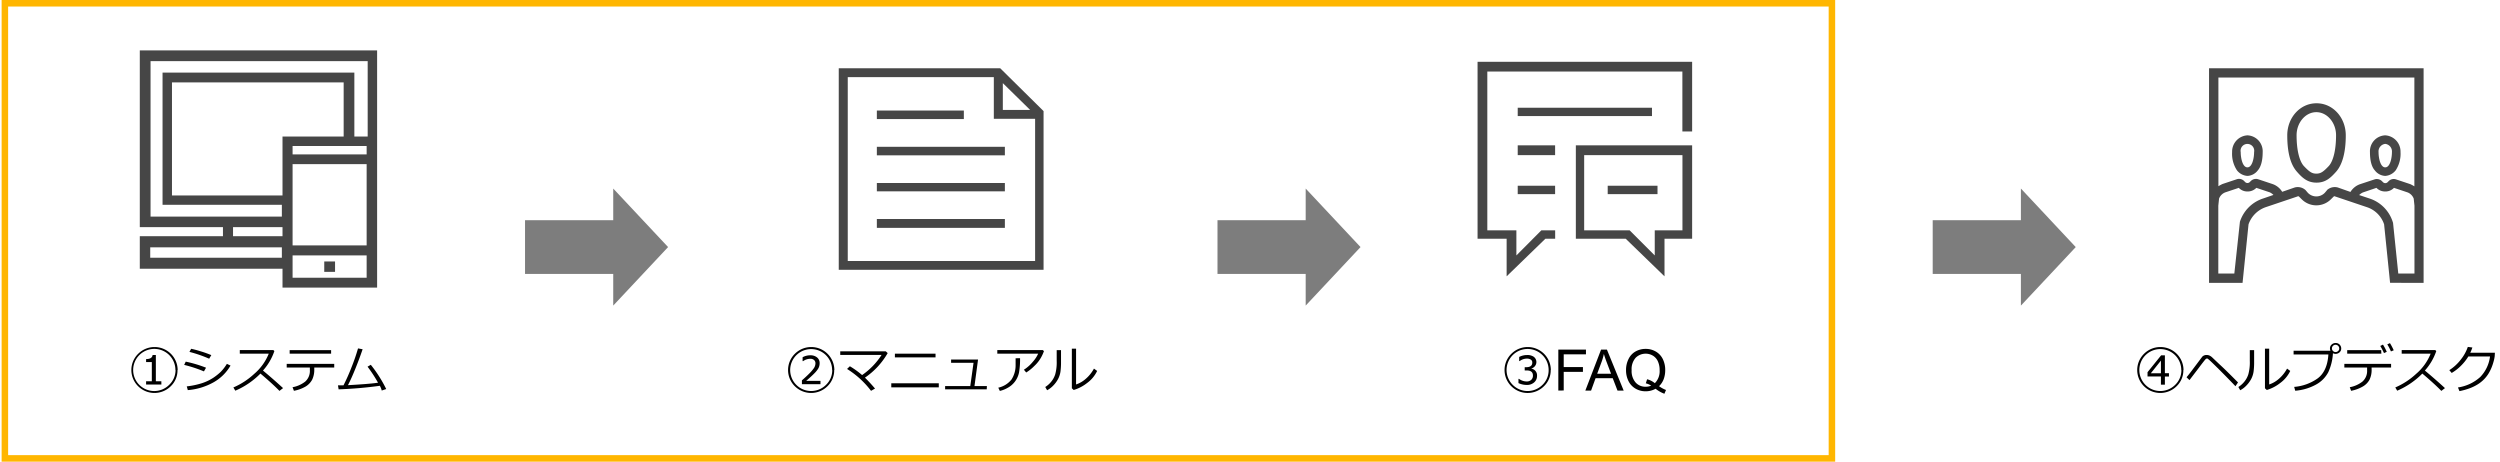 <svg xmlns="http://www.w3.org/2000/svg" viewBox="0 0 769 142"><defs><style>.a{fill:#ffb600;}.b{fill:#7d7d7d;}.c{fill:#464646;fill-rule:evenodd;}</style></defs><path class="a" d="M562.5,2V140H2.5V2h560m2-2H.5V142h564V0Z"/><polygon class="b" points="418.5 76 401.63 58 401.63 67.73 374.5 67.73 374.5 84.27 401.63 84.27 401.63 94 418.5 76"/><polygon class="b" points="638.5 76 621.63 58 621.63 67.73 594.5 67.73 594.5 84.27 621.63 84.27 621.63 94 638.5 76"/><polygon class="b" points="205.5 76 188.63 58 188.63 67.73 161.5 67.73 161.5 84.27 188.63 84.27 188.63 94 205.5 76"/><path d="M54.6,113.82a6.79,6.79,0,0,1-2.09,5,7.11,7.11,0,0,1-10,0,7,7,0,0,1,0-10,7.12,7.12,0,0,1,12.14,5Zm-.64,0a6.48,6.48,0,1,0-13,0,6.48,6.48,0,0,0,11.06,4.57A6.22,6.22,0,0,0,54,113.82Zm-4.32,4.46h-4.7v-1H46.7v-5.9H44.94v-.93c1.24,0,1.9-.42,2-1.25h1v8.08h1.69Z"/><path d="M63.38,113.11l-.65,1.13a40.94,40.94,0,0,0-6.08-2l.48-1A37.35,37.35,0,0,1,63.38,113.11Zm7.53-.66a13.89,13.89,0,0,1-5.24,5.16,19.35,19.35,0,0,1-7.9,2.39l-.32-1.15a23.61,23.61,0,0,0,4.72-1,14.49,14.49,0,0,0,3.46-1.66,17.25,17.25,0,0,0,2.28-1.82,13.89,13.89,0,0,0,1.88-2.45ZM65,109.23l-.66,1.11a39.2,39.2,0,0,0-6.07-2.1l.53-.95a27.8,27.8,0,0,1,2.93.78C63,108.44,64,108.83,65,109.23Z"/><path d="M87.07,119.38l-1.11.86q-2.14-2.2-5.85-5.33a24.36,24.36,0,0,1-7.73,5.27l-.59-1A22.49,22.49,0,0,0,78.2,115a15.93,15.93,0,0,0,4.47-6.22H73.76v-1.09H84.08l.32.29a17.22,17.22,0,0,1-3.51,6C82.48,115.3,84.54,117.07,87.07,119.38Z"/><path d="M96.67,113.58a7,7,0,0,1-.65,3.21A5.53,5.53,0,0,1,94,118.9a11.29,11.29,0,0,1-3.59,1.31l-.42-1.1a8.92,8.92,0,0,0,3.89-1.73,4.36,4.36,0,0,0,1.43-3.51v-.81H88.19v-1.14h14.62v1.14H96.67Zm5.18-4.79H89.1V107.7h12.75Z"/><path d="M116.85,118.67a124.07,124.07,0,0,1-12.69,1.09l-.2-1.23c.46,0,1,0,1.7,0a60.27,60.27,0,0,0,2.47-5.56,60.37,60.37,0,0,0,2-5.8l1.41.26c-.59,1.76-1.32,3.72-2.18,5.86s-1.64,3.87-2.33,5.19c4.54-.25,7.62-.51,9.25-.76a41.67,41.67,0,0,0-3.22-4.93l1-.58a40.42,40.42,0,0,1,4.74,7.46l-1.38.46C117.3,119.59,117.08,119.12,116.85,118.67Z"/><path d="M256.6,113.82a6.79,6.79,0,0,1-2.09,5,7.11,7.11,0,0,1-10,0,7,7,0,0,1,0-10,7.12,7.12,0,0,1,12.14,5Zm-.64,0a6.45,6.45,0,1,0-1.89,4.57A6.25,6.25,0,0,0,256,113.82Zm-3.58,4.35h-5.71V117c.91-.79,1.67-1.5,2.28-2.12a11.34,11.34,0,0,0,1.45-1.71,2.71,2.71,0,0,0,.43-1.38,1.32,1.32,0,0,0-.45-1.07,1.73,1.73,0,0,0-1.14-.36,3.88,3.88,0,0,0-2.2.73h-.16v-1.2a4.78,4.78,0,0,1,2.38-.6,3.11,3.11,0,0,1,2.08.67,2.2,2.2,0,0,1,.78,1.77,3.27,3.27,0,0,1-.49,1.74,8.88,8.88,0,0,1-1.23,1.47c-.55.56-1.36,1.3-2.41,2.21h4.39Z"/><path d="M269.16,119.52l-1.23.7a27.42,27.42,0,0,0-7.38-6.73l.87-.83a26.77,26.77,0,0,1,3.76,2.71,21.93,21.93,0,0,0,6-6.2H258.46v-1.1h14l.59.54a22.89,22.89,0,0,1-7,7.56Q267.27,117.32,269.16,119.52Z"/><path d="M288.77,119.15H274.16V117.9h14.61Zm-1-9.22h-12.5v-1.14h12.5Z"/><path d="M303.52,119.76h-12.8v-1h7.74l1-7.17h-6.9v-1h8.29l-1.1,8.17h3.82Z"/><path d="M321.12,108a12.36,12.36,0,0,1-.83,1.85,10.76,10.76,0,0,1-2.14,2.73,13.23,13.23,0,0,1-2.49,2l-.71-.85a11.86,11.86,0,0,0,2.8-2.5,9.41,9.41,0,0,0,1.59-2.44H306.77v-1.1h14Zm-7.35,2.18a23.47,23.47,0,0,1-.31,4.36,7,7,0,0,1-1.24,2.8,6.88,6.88,0,0,1-2.34,2,8.47,8.47,0,0,1-2.33.91l-.48-1a7.11,7.11,0,0,0,4.08-2.53,8,8,0,0,0,1.25-4.36v-2.16Z"/><path d="M326.37,111.32a21.9,21.9,0,0,1-.17,3,7.19,7.19,0,0,1-.74,2.27,8.89,8.89,0,0,1-1.47,2,7.33,7.33,0,0,1-1.9,1.45l-.57-1a7.41,7.41,0,0,0,1.8-1.59,6.85,6.85,0,0,0,1.27-2.32,14,14,0,0,0,.45-4.12v-3.3h1.33Zm11.11,2.78a9.79,9.79,0,0,1-3.09,3.71,12.39,12.39,0,0,1-4.12,2.15l-.57-.53V107.26H331v11a8.5,8.5,0,0,0,2.8-1.58,11.08,11.08,0,0,0,2.7-3.3Z"/><path d="M477,113.82a6.76,6.76,0,0,1-2.1,5,7.1,7.1,0,0,1-10,0,7,7,0,0,1,0-10,7.12,7.12,0,0,1,12.14,5Zm-.64,0a6.47,6.47,0,1,0-1.9,4.57A6.25,6.25,0,0,0,476.36,113.82Zm-3.57,1.8a2.59,2.59,0,0,1-.88,2,3.29,3.29,0,0,1-2.26.79,6.12,6.12,0,0,1-2.57-.57v-1.29h.19a4,4,0,0,0,2.35.79,2,2,0,0,0,1.35-.46,1.73,1.73,0,0,0,.56-1.37q0-1.56-1.92-1.56H469v-1h.47c1.24,0,1.86-.48,1.86-1.43a1,1,0,0,0-.5-.93,2.09,2.09,0,0,0-1.12-.28,3.66,3.66,0,0,0-2.24.75h-.17V109.8a5.23,5.23,0,0,1,2.44-.59,3.42,3.42,0,0,1,2,.51,2,2,0,0,1,.38,2.93,2.24,2.24,0,0,1-1.16.74A2.06,2.06,0,0,1,472.79,115.62Z"/><path d="M479.34,120.14v-12.6h8.5V109H481v3.9h5.91v1.49H481v5.72Z"/><path d="M487.65,120.14l4.84-12.6h1.8l5.15,12.6h-1.9l-1.47-3.81H490.8l-1.38,3.81Zm3.64-5.17h4.27l-1.32-3.49c-.4-1.06-.7-1.93-.89-2.61a15.91,15.91,0,0,1-.68,2.4Z"/><path d="M510.32,118.79a9.62,9.62,0,0,0,2.14,1.17l-.49,1.16a9.84,9.84,0,0,1-2.71-1.54,6.22,6.22,0,0,1-3.09.78,6,6,0,0,1-3.1-.83,5.48,5.48,0,0,1-2.15-2.32,7.39,7.39,0,0,1-.75-3.37,7.47,7.47,0,0,1,.76-3.39,5.29,5.29,0,0,1,2.15-2.33,6.2,6.2,0,0,1,3.13-.8,6.06,6.06,0,0,1,3.14.83,5.46,5.46,0,0,1,2.14,2.32,7.55,7.55,0,0,1,.73,3.37,7.89,7.89,0,0,1-.47,2.79A5.83,5.83,0,0,1,510.32,118.79Zm-3.67-2.13a6.08,6.08,0,0,1,2.38,1.21,5.2,5.2,0,0,0,1.47-4,6.38,6.38,0,0,0-.52-2.68,3.93,3.93,0,0,0-1.52-1.77,4.37,4.37,0,0,0-5.34.64,5.29,5.29,0,0,0-1.23,3.81,5.39,5.39,0,0,0,1.22,3.78,4,4,0,0,0,3.1,1.31,4.35,4.35,0,0,0,1.69-.33,5.25,5.25,0,0,0-1.65-.72Z"/><path d="M671.6,113.82a6.79,6.79,0,0,1-2.09,5,7.11,7.11,0,0,1-10,0,7,7,0,0,1,0-10,7.12,7.12,0,0,1,12.14,5Zm-.64,0a6.45,6.45,0,1,0-1.89,4.57A6.25,6.25,0,0,0,671,113.82Zm-3.79,2h-1.25v2.51H664.7V115.8h-4.12v-1.31l4.18-5.19h1.16v5.49h1.25Zm-2.47-1v-3.9l-3.11,3.9Z"/><path d="M688.41,117.64l-.79,1.16q-2.18-2.3-4.57-4.69c-1.6-1.6-2.66-2.63-3.16-3.09a9.62,9.62,0,0,0-.86-.73.41.41,0,0,0-.19,0,.54.54,0,0,0-.37.17c-.13.11-.85,1-2.15,2.74l-2.84,3.72-.9-.88q.55-.63,1.44-1.8l3.36-4.47a1.37,1.37,0,0,1,.57-.42,1.83,1.83,0,0,1,.79-.16,2.52,2.52,0,0,1,.86.16,3.24,3.24,0,0,1,.9.62l2.25,2.13C683.93,113.17,685.81,115,688.41,117.64Z"/><path d="M693.37,111.32a21.9,21.9,0,0,1-.17,3,7.19,7.19,0,0,1-.74,2.27,8.89,8.89,0,0,1-1.47,2,7.33,7.33,0,0,1-1.9,1.45l-.57-1a7.41,7.41,0,0,0,1.8-1.59,6.85,6.85,0,0,0,1.27-2.32,14,14,0,0,0,.45-4.12v-3.3h1.33Zm11.11,2.78a9.79,9.79,0,0,1-3.09,3.71,12.39,12.39,0,0,1-4.12,2.15l-.57-.53V107.26H698v11a8.5,8.5,0,0,0,2.8-1.58,11.08,11.08,0,0,0,2.7-3.3Z"/><path d="M717.61,108.65a16,16,0,0,1-1.42,5.82,9.21,9.21,0,0,1-3.74,3.8,15.76,15.76,0,0,1-6.44,1.92l-.32-1.18a14.47,14.47,0,0,0,7.13-2.55c2-1.43,3.17-3.91,3.39-7.42h-10.7v-1.15h11.35a1.6,1.6,0,0,1-.16-.73,1.5,1.5,0,0,1,.5-1.16,1.8,1.8,0,0,1,1.25-.5,1.69,1.69,0,0,1,1.71,1.68,1.54,1.54,0,0,1-.5,1.18,1.76,1.76,0,0,1-1.21.49A1.8,1.8,0,0,1,717.61,108.65Zm.81-.36a1.08,1.08,0,0,0,.79-.32,1,1,0,0,0,.34-.78,1.09,1.09,0,0,0-.33-.8,1.07,1.07,0,0,0-.8-.34,1.11,1.11,0,0,0-.79.33,1.09,1.09,0,0,0-.33.79,1.11,1.11,0,0,0,.33.79A1.07,1.07,0,0,0,718.42,108.29Z"/><path d="M729.51,113.58a6.92,6.92,0,0,1-.65,3.22,5.42,5.42,0,0,1-2.06,2.09,11.35,11.35,0,0,1-3.6,1.32l-.41-1.1a8.92,8.92,0,0,0,3.89-1.73,4.34,4.34,0,0,0,1.44-3.51v-.81h-7v-1.14h14.38v1.14h-6Zm3-4.79H722V107.7h10.45Zm1.69-.58-.89.4a18.28,18.28,0,0,0-1.14-2.19L733,106A15.37,15.37,0,0,1,734.16,108.21Zm2.14-.48-.89.37a14.67,14.67,0,0,0-1.12-2.17l.82-.38A18.76,18.76,0,0,1,736.3,107.73Z"/><path d="M752.07,119.38l-1.11.86q-2.15-2.2-5.85-5.33a24.36,24.36,0,0,1-7.73,5.27l-.59-1A22.49,22.49,0,0,0,743.2,115a15.93,15.93,0,0,0,4.47-6.22h-8.91v-1.09h10.32l.32.29a17.22,17.22,0,0,1-3.51,6C747.48,115.3,749.54,117.07,752.07,119.38Z"/><path d="M760.5,106.89a11.08,11.08,0,0,1-.65,1.61h7.58l-.06,1.08a11.08,11.08,0,0,1-.4,1.82,14.94,14.94,0,0,1-.6,1.74,13.08,13.08,0,0,1-.93,1.82,10,10,0,0,1-1.4,1.76,10.35,10.35,0,0,1-1.9,1.51,13.64,13.64,0,0,1-2.51,1.22,20.22,20.22,0,0,1-3.1.86l-.46-1.13a13,13,0,0,0,6.86-3.22,11,11,0,0,0,3-6.32h-6.66a15.12,15.12,0,0,1-2.28,2.87,14,14,0,0,1-2.85,2.21l-.73-.86a14,14,0,0,0,3.61-3.35,12.83,12.83,0,0,0,2.08-3.8Z"/><path class="c" d="M520.5,19V40.43h-3V22h-60V70.86h8.94v7.71l7.67-7.71h4.26v2.57h-3L463.44,85V73.43H454.5V19ZM508.15,33.14h-41.3v2.57h41.3V33.14Zm-41.3,14.57h11.5v-3h-11.5v3Zm0,12h11.5V57.14h-11.5v2.57Zm43-2.57H494.53v2.57h15.32V57.14ZM484.73,44.71H520.5V73.43H512V85L500.06,73.43H484.73V44.71Zm2.56,26.15h14L509,78.57V70.86h8.52V47.71H487.29V70.86Z"/><path class="c" d="M113.1,42H109V22.33h-59V63H86.7v3.62H46.31V18.81H113.1V42Zm-.31,5.49H90V44.91h22.78V47.5Zm0,28H90v-25h22.78v25Zm0,9.94H90V78.56h22.78v6.83ZM86.9,60.13h-34V25.34h52.81V42H86.9V60.13Zm0,12.53H71.68v-2.8H86.9v2.8Zm-.2,6.62H46.21V76.07H86.7v3.21ZM116,15.5H43V69.86H68.58v2.8H43v10H86.9v5.8H116v-73ZM99.74,83.63h3.32V80.42H99.74v3.21Z"/><path class="c" d="M733.7,54.11a4.48,4.48,0,0,0,3.21-1.71,9.21,9.21,0,0,0,1.49-5.62,5,5,0,0,0-4.7-5.15,4.9,4.9,0,0,0-4.7,5.15c0,2.52.46,4.47,1.49,5.62a4.24,4.24,0,0,0,3.21,1.71Zm0-9.85a2.34,2.34,0,0,1,2.06,2.52c0,1.83-.57,4.7-2.06,4.7s-2.06-2.87-2.06-4.7a2.33,2.33,0,0,1,2.06-2.52Zm-42.4,9.85a4.24,4.24,0,0,0,3.21-1.71c1-1.15,1.49-3.1,1.49-5.62a4.9,4.9,0,0,0-4.7-5.15,5,5,0,0,0-4.7,5.15,9.21,9.21,0,0,0,1.49,5.62,4.48,4.48,0,0,0,3.21,1.71Zm0-2.63c-1.49,0-2.06-2.87-2.06-4.7a2.1,2.1,0,1,1,4.12,0c0,1.83-.57,4.7-2.06,4.7ZM679.5,21V87h10.31l1.84-18a8.56,8.56,0,0,1,5.27-5.27l9.85-3.32c.12-.12.23,0,.34,0l.81.8a6.35,6.35,0,0,0,9.16,0l.81-.8c.11,0,.22-.12.34,0l9.85,3.32A8.3,8.3,0,0,1,733.35,69l1.84,18H745.5V21ZM696,61.1a11.1,11.1,0,0,0-7,7.11l-1.72,15.93h-4.93V63.28l.23-2.18a3.28,3.28,0,0,1,1.95-1.94l4.13-1.38.11.12a3.6,3.6,0,0,0,2.52,1,3.68,3.68,0,0,0,2.64-1l.11-.12,4.13,1.38a3.9,3.9,0,0,1,1.14.8L696,61.1Zm19.82-2.63-.68.8a3.61,3.61,0,0,1-5.28,0l-.68-.8a3.56,3.56,0,0,0-3.33-.8L702,59a5.62,5.62,0,0,0-3-2.4l-4.47-1.49a2.26,2.26,0,0,0-2.18.57l-.34.34a1,1,0,0,1-1.38,0l-.34-.34a2.18,2.18,0,0,0-2.18-.57l-4.47,1.49a12.13,12.13,0,0,0-1.26.68V23.86h60.28V57.32a12.13,12.13,0,0,0-1.26-.68l-4.47-1.49a2.18,2.18,0,0,0-2.18.57l-.34.34a1,1,0,0,1-1.38,0l-.34-.34a2.26,2.26,0,0,0-2.18-.57L726,56.64a5.62,5.62,0,0,0-3,2.4l-3.89-1.37a3.56,3.56,0,0,0-3.33.8Zm21.89,25.67L736.1,68.55l-.11-.34a11.1,11.1,0,0,0-7-7.11L725.68,60a3.9,3.9,0,0,1,1.14-.8L731,57.78l.11.12a3.68,3.68,0,0,0,2.64,1,3.6,3.6,0,0,0,2.52-1l.11-.12,4.13,1.38a3.28,3.28,0,0,1,1.95,1.94l.23,2.18V84.14ZM712.5,31.77c-4.93,0-8.94,4.35-8.94,9.86,0,5.27,1,9,3,11.22,1.61,1.84,3.21,3.33,6,3.33s4.35-1.49,6-3.33c1.95-2.17,3-6,3-11.22,0-5.51-4-9.86-8.94-9.86ZM716.4,51c-1.72,1.83-2.53,2.41-3.9,2.41s-2.18-.58-3.9-2.41c-1.37-1.6-2.17-5-2.17-9.39,0-3.9,2.75-7.11,6.07-7.11s6.07,3.21,6.07,7.11c0,4.35-.8,7.79-2.17,9.39Z"/><path class="c" d="M296.48,36.63H269.72V34h26.76v2.63ZM269.72,47.78H309.1V45.15H269.72v2.63Zm0,11.07H309.1V56.3H269.72v2.55Zm0,11.24H309.1V67.37H269.72v2.72ZM321,34.17V83H258V21h49.67L321,34.17Zm-12.53-.35h8.41l-8.41-8.25v8.25Zm9.93,46.46V36.54H305.7V23.72H260.77V80.28Z"/></svg>